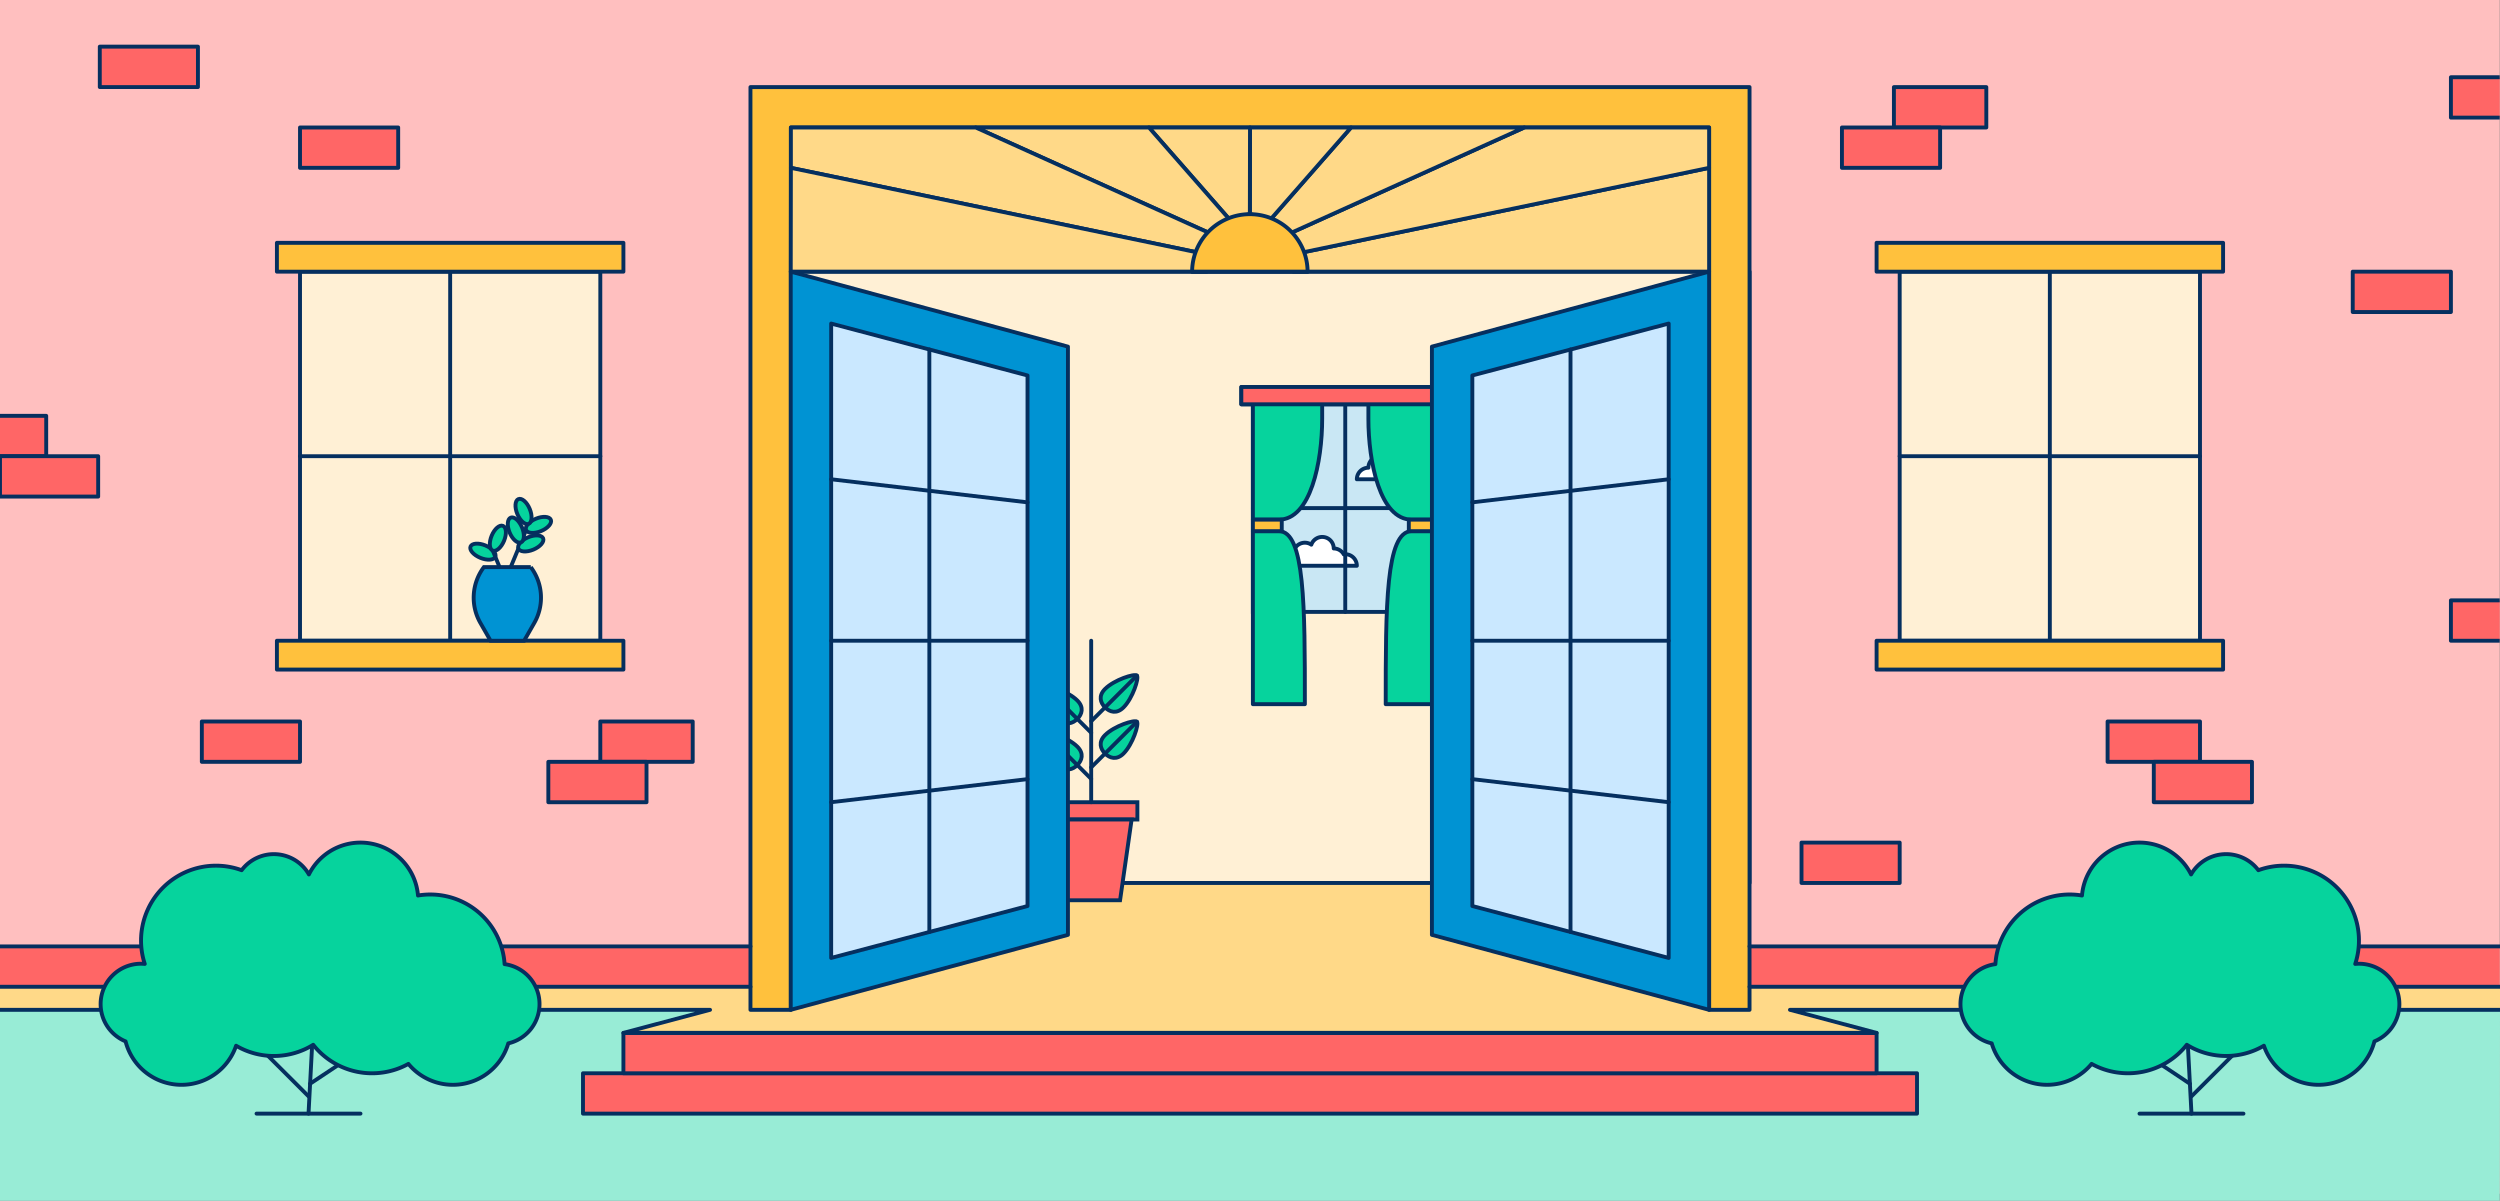 <?xml version="1.0" encoding="UTF-8"?>
<svg xmlns="http://www.w3.org/2000/svg" xmlns:xlink="http://www.w3.org/1999/xlink" id="Layer_1" data-name="Layer 1" viewBox="0 0 1920 922.158">
  <rect x="0" y="0" width="1920" height="922.158" fill="#808080" stroke="none"/>
  <defs>
    <clipPath id="clip-path">
      <rect x="-1940" width="1919.779" height="916.757" fill="none"></rect>
    </clipPath>
    <clipPath id="clip-path-2">
      <rect width="1919.779" height="916.757" fill="none"></rect>
    </clipPath>
  </defs>
  <g clip-path="url(#clip-path)">
    <rect x="-57.699" y="461.082" width="75.398" height="31.003" fill="#f66" stroke="#052f5f" stroke-linecap="round" stroke-linejoin="round" stroke-width="3"></rect>
    <rect x="-57.699" y="59.323" width="75.398" height="31.003" fill="#f66" stroke="#052f5f" stroke-linecap="round" stroke-linejoin="round" stroke-width="3"></rect>
  </g>
  <line x1="820.18" y1="673.682" x2="1099.709" y2="673.682" fill="none" stroke="#052f5f" stroke-linecap="round" stroke-linejoin="round" stroke-width="3"></line>
  <rect width="1919.779" height="916.757" fill="#ffbfbf"></rect>
  <polygon points="1920 775.551 1374.691 775.551 1441.22 793.267 478.78 793.267 545.309 775.551 0 775.551 0 757.834 576.355 757.834 576.355 208.625 1343.645 208.625 1343.645 757.834 1920 757.834 1920 775.551" fill="#ffd988"></polygon>
  <rect x="607.29" y="208.625" width="736.355" height="469.486" fill="#fff0d5" stroke="#052f5f" stroke-linecap="round" stroke-linejoin="round" stroke-width="3"></rect>
  <rect x="962.217" y="306.07" width="141.926" height="163.875" fill="#c9e7f4" stroke="#052f5f" stroke-miterlimit="10" stroke-width="3"></rect>
  <polygon points="0 922.158 0 775.551 545.309 775.551 478.78 793.267 1441.22 793.267 1374.691 775.551 1920 775.551 1919.779 922.158 0 922.158" fill="#98ecd6"></polygon>
  <line x1="1004.236" y1="208.625" x2="915.543" y2="208.625" fill="none" stroke="#052f5f" stroke-linecap="round" stroke-linejoin="round" stroke-width="3"></line>
  <rect x="1343.645" y="726.831" width="576.133" height="31.003" fill="#f66"></rect>
  <rect y="726.831" width="576.355" height="31.003" fill="#f66"></rect>
  <polygon points="576.355 775.545 576.355 66.896 1343.645 66.896 1343.645 775.545 1312.598 775.545 1312.598 97.905 607.402 97.905 607.402 775.545 576.355 775.545" fill="#ffc13d" stroke="#052f5f" stroke-linecap="round" stroke-linejoin="round" stroke-width="3"></polygon>
  <rect x="1383.562" y="647.108" width="75.398" height="31.003" fill="#f66" stroke="#052f5f" stroke-linecap="round" stroke-linejoin="round" stroke-width="3"></rect>
  <rect x="230.408" y="97.905" width="75.398" height="31.003" fill="#f66" stroke="#052f5f" stroke-linecap="round" stroke-linejoin="round" stroke-width="3"></rect>
  <rect x="1806.902" y="208.631" width="75.398" height="31.003" fill="#f66" stroke="#052f5f" stroke-linecap="round" stroke-linejoin="round" stroke-width="3"></rect>
  <rect x="155.01" y="554.098" width="75.398" height="31.003" fill="#f66" stroke="#052f5f" stroke-linecap="round" stroke-linejoin="round" stroke-width="3"></rect>
  <rect x="447.734" y="824.27" width="1024.532" height="31.003" fill="#f66" stroke="#052f5f" stroke-linecap="round" stroke-linejoin="round" stroke-width="3"></rect>
  <rect x="478.78" y="793.267" width="962.439" height="31.003" fill="#f66" stroke="#052f5f" stroke-linecap="round" stroke-linejoin="round" stroke-width="3"></rect>
  <rect x="1618.628" y="554.098" width="70.964" height="31.003" fill="#f66" stroke="#052f5f" stroke-linecap="round" stroke-linejoin="round" stroke-width="3"></rect>
  <rect x="1654.11" y="585.101" width="75.398" height="31.003" fill="#f66" stroke="#052f5f" stroke-linecap="round" stroke-linejoin="round" stroke-width="3"></rect>
  <rect x="461.038" y="554.099" width="70.964" height="31.003" fill="#f66" stroke="#052f5f" stroke-linecap="round" stroke-linejoin="round" stroke-width="3"></rect>
  <rect x="421.122" y="585.103" width="75.398" height="31.003" fill="#f66" stroke="#052f5f" stroke-linecap="round" stroke-linejoin="round" stroke-width="3"></rect>
  <rect x="1454.524" y="66.903" width="70.964" height="31.003" fill="#f66" stroke="#052f5f" stroke-linecap="round" stroke-linejoin="round" stroke-width="3"></rect>
  <rect x="1414.608" y="97.906" width="75.398" height="31.003" fill="#f66" stroke="#052f5f" stroke-linecap="round" stroke-linejoin="round" stroke-width="3"></rect>
  <rect x="1458.96" y="208.631" width="230.631" height="283.46" fill="#fff0d5" stroke="#052f5f" stroke-linecap="round" stroke-linejoin="round" stroke-width="3"></rect>
  <line x1="1574.275" y1="208.625" x2="1574.275" y2="492.091" fill="none" stroke="#052f5f" stroke-linecap="round" stroke-linejoin="round" stroke-width="3"></line>
  <line x1="1458.96" y1="350.361" x2="1689.591" y2="350.361" fill="none" stroke="#052f5f" stroke-linecap="round" stroke-linejoin="round" stroke-width="3"></line>
  <rect x="1441.22" y="492.091" width="266.112" height="22.145" fill="#ffc13d" stroke="#052f5f" stroke-linecap="round" stroke-linejoin="round" stroke-width="3"></rect>
  <rect x="1441.22" y="186.486" width="266.112" height="22.145" fill="#ffc13d" stroke="#052f5f" stroke-linecap="round" stroke-linejoin="round" stroke-width="3"></rect>
  <rect x="230.408" y="208.631" width="230.631" height="283.46" fill="#fff0d5" stroke="#052f5f" stroke-linecap="round" stroke-linejoin="round" stroke-width="3"></rect>
  <line x1="345.725" y1="208.625" x2="345.725" y2="492.091" fill="none" stroke="#052f5f" stroke-linecap="round" stroke-linejoin="round" stroke-width="3"></line>
  <line x1="230.408" y1="350.361" x2="461.04" y2="350.361" fill="none" stroke="#052f5f" stroke-linecap="round" stroke-linejoin="round" stroke-width="3"></line>
  <rect x="212.668" y="492.091" width="266.112" height="22.145" fill="#ffc13d" stroke="#052f5f" stroke-linecap="round" stroke-linejoin="round" stroke-width="3"></rect>
  <rect x="212.668" y="186.486" width="266.112" height="22.145" fill="#ffc13d" stroke="#052f5f" stroke-linecap="round" stroke-linejoin="round" stroke-width="3"></rect>
  <line x1="406.002" y1="402.301" x2="392.213" y2="435.546" fill="none" stroke="#052f5f" stroke-miterlimit="10" stroke-width="3"></line>
  <ellipse cx="407.634" cy="417.366" rx="10.293" ry="5.141" transform="translate(-128.501 187.325) rotate(-22.453)" fill="#06d39d" stroke="#052f5f" stroke-linecap="round" stroke-linejoin="round" stroke-width="3"></ellipse>
  <ellipse cx="413.543" cy="403.118" rx="10.293" ry="5.141" transform="translate(-122.612 188.502) rotate(-22.453)" fill="#06d39d" stroke="#052f5f" stroke-linecap="round" stroke-linejoin="round" stroke-width="3"></ellipse>
  <ellipse cx="396.154" cy="407.049" rx="5.147" ry="10.283" transform="translate(-125.8 183.014) rotate(-22.547)" fill="#06d39d" stroke="#052f5f" stroke-linecap="round" stroke-linejoin="round" stroke-width="3"></ellipse>
  <ellipse cx="402.064" cy="392.803" rx="5.147" ry="10.283" transform="translate(-119.885 184.192) rotate(-22.547)" fill="#06d39d" stroke="#052f5f" stroke-linecap="round" stroke-linejoin="round" stroke-width="3"></ellipse>
  <ellipse cx="370.883" cy="423.676" rx="5.141" ry="10.293" transform="translate(-162.326 604.631) rotate(-67.547)" fill="#06d39d" stroke="#052f5f" stroke-linecap="round" stroke-linejoin="round" stroke-width="3"></ellipse>
  <ellipse cx="382.364" cy="413.366" rx="10.283" ry="5.147" transform="translate(-146.021 608.002) rotate(-67.453)" fill="#06d39d" stroke="#052f5f" stroke-linecap="round" stroke-linejoin="round" stroke-width="3"></ellipse>
  <line x1="378.424" y1="422.864" x2="392.213" y2="456.108" fill="none" stroke="#052f5f" stroke-miterlimit="10" stroke-width="3"></line>
  <path d="M407.657,435.546H371.624a39.071,39.071,0,0,0-2.68,42.88l7.821,13.666H402.5l7.821-13.666a39.071,39.071,0,0,0-2.68-42.88Z" fill="#0093d3" stroke="#052f5f" stroke-miterlimit="10" stroke-width="3"></path>
  <path d="M1033.181,425.655a8.594,8.594,0,0,0-1.166.118,8.834,8.834,0,0,0-7.705-4.547,8.849,8.849,0,0,0-17.208-2.911,8.873,8.873,0,0,0-13.836,7.334,8.865,8.865,0,0,0-8.871,8.858h57.658A8.865,8.865,0,0,0,1033.181,425.655Z" fill="#fff" stroke="#052f5f" stroke-linecap="round" stroke-linejoin="round" stroke-width="3"></path>
  <path d="M1090.839,359.219a8.6,8.6,0,0,0-1.166.119,8.838,8.838,0,0,0-7.7-4.548,8.851,8.851,0,0,0-17.208-2.911,8.873,8.873,0,0,0-13.836,7.334,8.864,8.864,0,0,0-8.869,8.859h57.656A8.864,8.864,0,0,0,1090.839,359.219Z" fill="#fff" stroke="#052f5f" stroke-linecap="round" stroke-linejoin="round" stroke-width="3"></path>
  <line x1="1033.151" y1="310.499" x2="1033.151" y2="469.946" fill="none" stroke="#052f5f" stroke-linecap="round" stroke-linejoin="round" stroke-width="3"></line>
  <line x1="1104.145" y1="390.223" x2="962.217" y2="390.223" fill="none" stroke="#052f5f" stroke-linecap="round" stroke-linejoin="round" stroke-width="3"></line>
  <rect x="953.347" y="297.212" width="159.668" height="13.287" fill="none" stroke="#052f5f" stroke-linecap="round" stroke-linejoin="round" stroke-width="3"></rect>
  <path d="M1084.186,407.94h19.959V540.812h-39.918C1064.227,465.517,1064.227,407.94,1084.186,407.94Z" fill="#06d39d" stroke="#052f5f" stroke-linecap="round" stroke-linejoin="round" stroke-width="3"></path>
  <path d="M1084.186,399.081h19.959V306.07h-53.224v15.5C1050.92,354.79,1059.792,399.081,1084.186,399.081Z" fill="#06d39d" stroke="#052f5f" stroke-linecap="round" stroke-linejoin="round" stroke-width="3"></path>
  <path d="M982.176,407.94H962.217V540.812h39.918C1002.134,465.517,1002.134,407.94,982.176,407.94Z" fill="#06d39d" stroke="#052f5f" stroke-linecap="round" stroke-linejoin="round" stroke-width="3"></path>
  <path d="M982.176,399.081H962.217V306.07h53.217v15.5C1015.434,354.79,1006.57,399.081,982.176,399.081Z" fill="#06d39d" stroke="#052f5f" stroke-linecap="round" stroke-linejoin="round" stroke-width="3"></path>
  <rect x="953.347" y="297.212" width="159.668" height="13.287" fill="#f66" stroke="#052f5f" stroke-linecap="round" stroke-linejoin="round" stroke-width="3"></rect>
  <polyline points="1312.598 128.908 1312.598 208.625 993.264 208.625 993.264 195.344 1312.598 128.908" fill="#ffd988" stroke="#052f5f" stroke-linecap="round" stroke-linejoin="round" stroke-width="3"></polyline>
  <polyline points="1170.672 97.905 1312.598 97.905 1312.598 128.908 993.264 195.344 984.394 182.057 1170.672 97.905" fill="#ffd988" stroke="#052f5f" stroke-linecap="round" stroke-linejoin="round" stroke-width="3"></polyline>
  <polygon points="1037.616 97.905 975.523 168.77 984.394 182.057 1170.672 97.905 1037.616 97.905" fill="#ffd988" stroke="#052f5f" stroke-linecap="round" stroke-linejoin="round" stroke-width="3"></polygon>
  <polygon points="960 97.905 1037.616 97.905 975.523 168.77 959.889 164.341 960 97.905" fill="#ffd988" stroke="#052f5f" stroke-linecap="round" stroke-linejoin="round" stroke-width="3"></polygon>
  <polygon points="882.384 97.905 960 97.905 959.889 164.341 944.477 168.77 882.384 97.905" fill="#ffd988" stroke="#052f5f" stroke-linecap="round" stroke-linejoin="round" stroke-width="3"></polygon>
  <polygon points="749.328 97.905 935.606 182.057 944.477 168.77 882.384 97.905 749.328 97.905" fill="#ffd988" stroke="#052f5f" stroke-linecap="round" stroke-linejoin="round" stroke-width="3"></polygon>
  <polygon points="935.606 182.057 926.736 195.344 607.402 128.908 607.402 97.905 749.328 97.905 935.606 182.057" fill="#ffd988" stroke="#052f5f" stroke-linecap="round" stroke-linejoin="round" stroke-width="3"></polygon>
  <polygon points="607.402 128.908 607.29 208.625 926.736 208.625 926.736 195.344 607.402 128.908" fill="#ffd988" stroke="#052f5f" stroke-linecap="round" stroke-linejoin="round" stroke-width="3"></polygon>
  <path d="M915.543,208.625a44.347,44.347,0,0,1,88.693,0Z" fill="#ffc13d" stroke="#052f5f" stroke-linecap="round" stroke-linejoin="round" stroke-width="3"></path>
  <rect x="802.55" y="616.105" width="70.964" height="13.287" fill="#f66" stroke="#052f5f" stroke-miterlimit="10" stroke-width="3"></rect>
  <polygon points="860.208 691.398 815.855 691.398 806.986 629.392 869.079 629.392 860.208 691.398" fill="#f66" stroke="#052f5f" stroke-miterlimit="10" stroke-width="3"></polygon>
  <path d="M848.675,578.72c-3.548-3.543-5.321-8.857,0-14.17,7.1-7.087,22.71-12.045,24.477-10.273s-3.192,17.358-10.287,24.443C857.543,584.035,852.223,582.263,848.675,578.72Z" fill="#06d39d" stroke="#052f5f" stroke-linecap="round" stroke-linejoin="round" stroke-width="3"></path>
  <path d="M848.675,543.287c-3.548-3.543-5.321-8.856,0-14.17,7.1-7.086,22.71-12.044,24.477-10.273s-3.192,17.358-10.287,24.443C857.543,548.609,852.223,546.831,848.675,543.287Z" fill="#06d39d" stroke="#052f5f" stroke-linecap="round" stroke-linejoin="round" stroke-width="3"></path>
  <path d="M827.389,552.146c3.548-3.544,5.321-8.857,0-14.171-7.1-7.086-22.709-12.044-24.477-10.273S806.1,545.06,813.2,552.146C818.524,557.46,823.842,555.689,827.389,552.146Z" fill="#06d39d" stroke="#052f5f" stroke-linecap="round" stroke-linejoin="round" stroke-width="3"></path>
  <path d="M827.389,587.578c3.548-3.543,5.321-8.857,0-14.17-7.1-7.087-22.709-12.045-24.477-10.273s3.191,17.358,10.286,24.443C818.524,592.9,823.842,591.121,827.389,587.578Z" fill="#06d39d" stroke="#052f5f" stroke-linecap="round" stroke-linejoin="round" stroke-width="3"></path>
  <rect x="1081.968" y="399.081" width="22.176" height="8.858" fill="#ffc13d" stroke="#052f5f" stroke-linecap="round" stroke-linejoin="round" stroke-width="3"></rect>
  <rect x="962.217" y="399.082" width="22.176" height="8.858" fill="#ffc13d" stroke="#052f5f" stroke-linecap="round" stroke-linejoin="round" stroke-width="3"></rect>
  <polygon points="1312.598 208.625 1099.709 266.209 1099.709 717.973 1312.598 775.545 1312.598 208.625" fill="#0093d3" stroke="#052f5f" stroke-linecap="round" stroke-linejoin="round" stroke-width="3"></polygon>
  <polygon points="1281.552 248.493 1130.756 288.354 1130.756 695.828 1281.552 735.689 1281.552 248.493" fill="#cae8ff" stroke="#052f5f" stroke-linecap="round" stroke-linejoin="round" stroke-width="3"></polygon>
  <line x1="1206.154" y1="268.418" x2="1206.154" y2="715.754" fill="none" stroke="#052f5f" stroke-linecap="round" stroke-linejoin="round" stroke-width="3"></line>
  <line x1="1130.756" y1="492.085" x2="1281.552" y2="492.085" fill="none" stroke="#052f5f" stroke-linecap="round" stroke-linejoin="round" stroke-width="3"></line>
  <line x1="1130.756" y1="385.793" x2="1281.552" y2="368.077" fill="none" stroke="#052f5f" stroke-linecap="round" stroke-linejoin="round" stroke-width="3"></line>
  <line x1="1130.756" y1="598.377" x2="1281.552" y2="616.093" fill="none" stroke="#052f5f" stroke-linecap="round" stroke-linejoin="round" stroke-width="3"></line>
  <line x1="838.032" y1="589.348" x2="873.152" y2="554.277" fill="none" stroke="#052f5f" stroke-linecap="round" stroke-linejoin="round" stroke-width="3"></line>
  <line x1="838.032" y1="553.916" x2="873.152" y2="518.844" fill="none" stroke="#052f5f" stroke-linecap="round" stroke-linejoin="round" stroke-width="3"></line>
  <line x1="838.032" y1="562.774" x2="802.912" y2="527.702" fill="none" stroke="#052f5f" stroke-linecap="round" stroke-linejoin="round" stroke-width="3"></line>
  <line x1="838.032" y1="598.206" x2="802.912" y2="563.135" fill="none" stroke="#052f5f" stroke-linecap="round" stroke-linejoin="round" stroke-width="3"></line>
  <line x1="838.032" y1="616.105" x2="838.032" y2="492.091" fill="none" stroke="#052f5f" stroke-linecap="round" stroke-linejoin="round" stroke-width="3"></line>
  <polygon points="607.29 208.625 820.18 266.209 820.18 717.973 607.29 775.545 607.29 208.625" fill="#0093d3" stroke="#052f5f" stroke-linecap="round" stroke-linejoin="round" stroke-width="3"></polygon>
  <polygon points="638.337 248.493 789.134 288.354 789.134 695.828 638.337 735.689 638.337 248.493" fill="#cae8ff" stroke="#052f5f" stroke-linecap="round" stroke-linejoin="round" stroke-width="3"></polygon>
  <line x1="713.736" y1="268.418" x2="713.736" y2="715.754" fill="none" stroke="#052f5f" stroke-linecap="round" stroke-linejoin="round" stroke-width="3"></line>
  <line x1="789.134" y1="492.085" x2="638.337" y2="492.085" fill="none" stroke="#052f5f" stroke-linecap="round" stroke-linejoin="round" stroke-width="3"></line>
  <line x1="789.134" y1="385.793" x2="638.337" y2="368.077" fill="none" stroke="#052f5f" stroke-linecap="round" stroke-linejoin="round" stroke-width="3"></line>
  <line x1="789.134" y1="598.377" x2="638.337" y2="616.093" fill="none" stroke="#052f5f" stroke-linecap="round" stroke-linejoin="round" stroke-width="3"></line>
  <polyline points="0 775.551 545.309 775.551 478.78 793.267 1441.219 793.267 1374.691 775.551 1920 775.551" fill="none" stroke="#052f5f" stroke-linecap="round" stroke-linejoin="round" stroke-width="3"></polyline>
  <line x1="1343.645" y1="757.834" x2="1920" y2="757.834" fill="#06d39d" stroke="#052f5f" stroke-linecap="round" stroke-linejoin="round" stroke-width="3"></line>
  <line x1="1343.645" y1="726.831" x2="1919.779" y2="726.831" fill="#06d39d" stroke="#052f5f" stroke-linecap="round" stroke-linejoin="round" stroke-width="3"></line>
  <line x1="576.355" y1="726.831" y2="726.831" fill="#06d39d" stroke="#052f5f" stroke-linecap="round" stroke-linejoin="round" stroke-width="3"></line>
  <line x1="576.355" y1="757.834" y2="757.834" fill="#06d39d" stroke="#052f5f" stroke-linecap="round" stroke-linejoin="round" stroke-width="3"></line>
  <line x1="1643.139" y1="855.285" x2="1722.974" y2="855.285" fill="none" stroke="#052f5f" stroke-linecap="round" stroke-linejoin="round" stroke-width="3"></line>
  <line x1="1683.056" y1="855.285" x2="1678.621" y2="771.133" fill="none" stroke="#052f5f" stroke-linecap="round" stroke-linejoin="round" stroke-width="3"></line>
  <line x1="1683.056" y1="841.998" x2="1745.149" y2="779.991" fill="none" stroke="#052f5f" stroke-linecap="round" stroke-linejoin="round" stroke-width="3"></line>
  <line x1="1681.847" y1="832.334" x2="1616.528" y2="788.849" fill="none" stroke="#052f5f" stroke-linecap="round" stroke-linejoin="round" stroke-width="3"></line>
  <path d="M1842.723,771.144a31.031,31.031,0,0,0-31.046-31c-.969,0-1.922.059-2.867.141a57.529,57.529,0,0,0-74.39-71.964,31.009,31.009,0,0,0-51.668,3.244,44.317,44.317,0,0,0-83.785,16.189,57.21,57.21,0,0,0-66.5,52.7,30.963,30.963,0,0,0-2.832,60.851,44.361,44.361,0,0,0,76.72,15.759,57.613,57.613,0,0,0,73.106-14.679,57.353,57.353,0,0,0,59.214.728,44.318,44.318,0,0,0,84.889-3.337A31,31,0,0,0,1842.723,771.144Z" fill="#06d39d" stroke="#052f5f" stroke-linecap="round" stroke-linejoin="round" stroke-width="3"></path>
  <line x1="276.861" y1="855.262" x2="197.026" y2="855.262" fill="none" stroke="#052f5f" stroke-linecap="round" stroke-linejoin="round" stroke-width="3"></line>
  <line x1="236.944" y1="855.262" x2="241.379" y2="771.11" fill="none" stroke="#052f5f" stroke-linecap="round" stroke-linejoin="round" stroke-width="3"></line>
  <line x1="236.944" y1="841.975" x2="174.852" y2="779.968" fill="none" stroke="#052f5f" stroke-linecap="round" stroke-linejoin="round" stroke-width="3"></line>
  <line x1="238.153" y1="832.312" x2="303.472" y2="788.826" fill="none" stroke="#052f5f" stroke-linecap="round" stroke-linejoin="round" stroke-width="3"></line>
  <path d="M77.277,771.144a31.031,31.031,0,0,1,31.046-31c.969,0,1.922.059,2.867.141a57.529,57.529,0,0,1,74.384-71.96,31.009,31.009,0,0,1,51.668,3.244,44.317,44.317,0,0,1,83.785,16.189,57.2,57.2,0,0,1,65.844,47q.472,2.834.66,5.7a30.962,30.962,0,0,1,2.832,60.85,44.361,44.361,0,0,1-76.713,15.765,57.613,57.613,0,0,1-73.106-14.679,57.353,57.353,0,0,1-59.214.728,44.317,44.317,0,0,1-84.888-3.338A31,31,0,0,1,77.277,771.144Z" fill="#06d39d" stroke="#052f5f" stroke-linecap="round" stroke-linejoin="round" stroke-width="3"></path>
  <rect x="76.635" y="35.822" width="75.381" height="31.039" fill="#f66" stroke="#052f5f" stroke-linecap="round" stroke-linejoin="round" stroke-width="3"></rect>
  <g clip-path="url(#clip-path-2)">
    <rect x="1882.301" y="461.082" width="75.398" height="31.003" fill="#f66" stroke="#052f5f" stroke-linecap="round" stroke-linejoin="round" stroke-width="3"></rect>
    <rect x="1882.301" y="59.323" width="75.398" height="31.003" fill="#f66" stroke="#052f5f" stroke-linecap="round" stroke-linejoin="round" stroke-width="3"></rect>
    <rect x="-35.482" y="319.358" width="70.964" height="31.003" fill="#f66" stroke="#052f5f" stroke-linecap="round" stroke-linejoin="round" stroke-width="3"></rect>
    <rect y="350.361" width="75.398" height="31.003" fill="#f66" stroke="#052f5f" stroke-linecap="round" stroke-linejoin="round" stroke-width="3"></rect>
  </g>
</svg>
